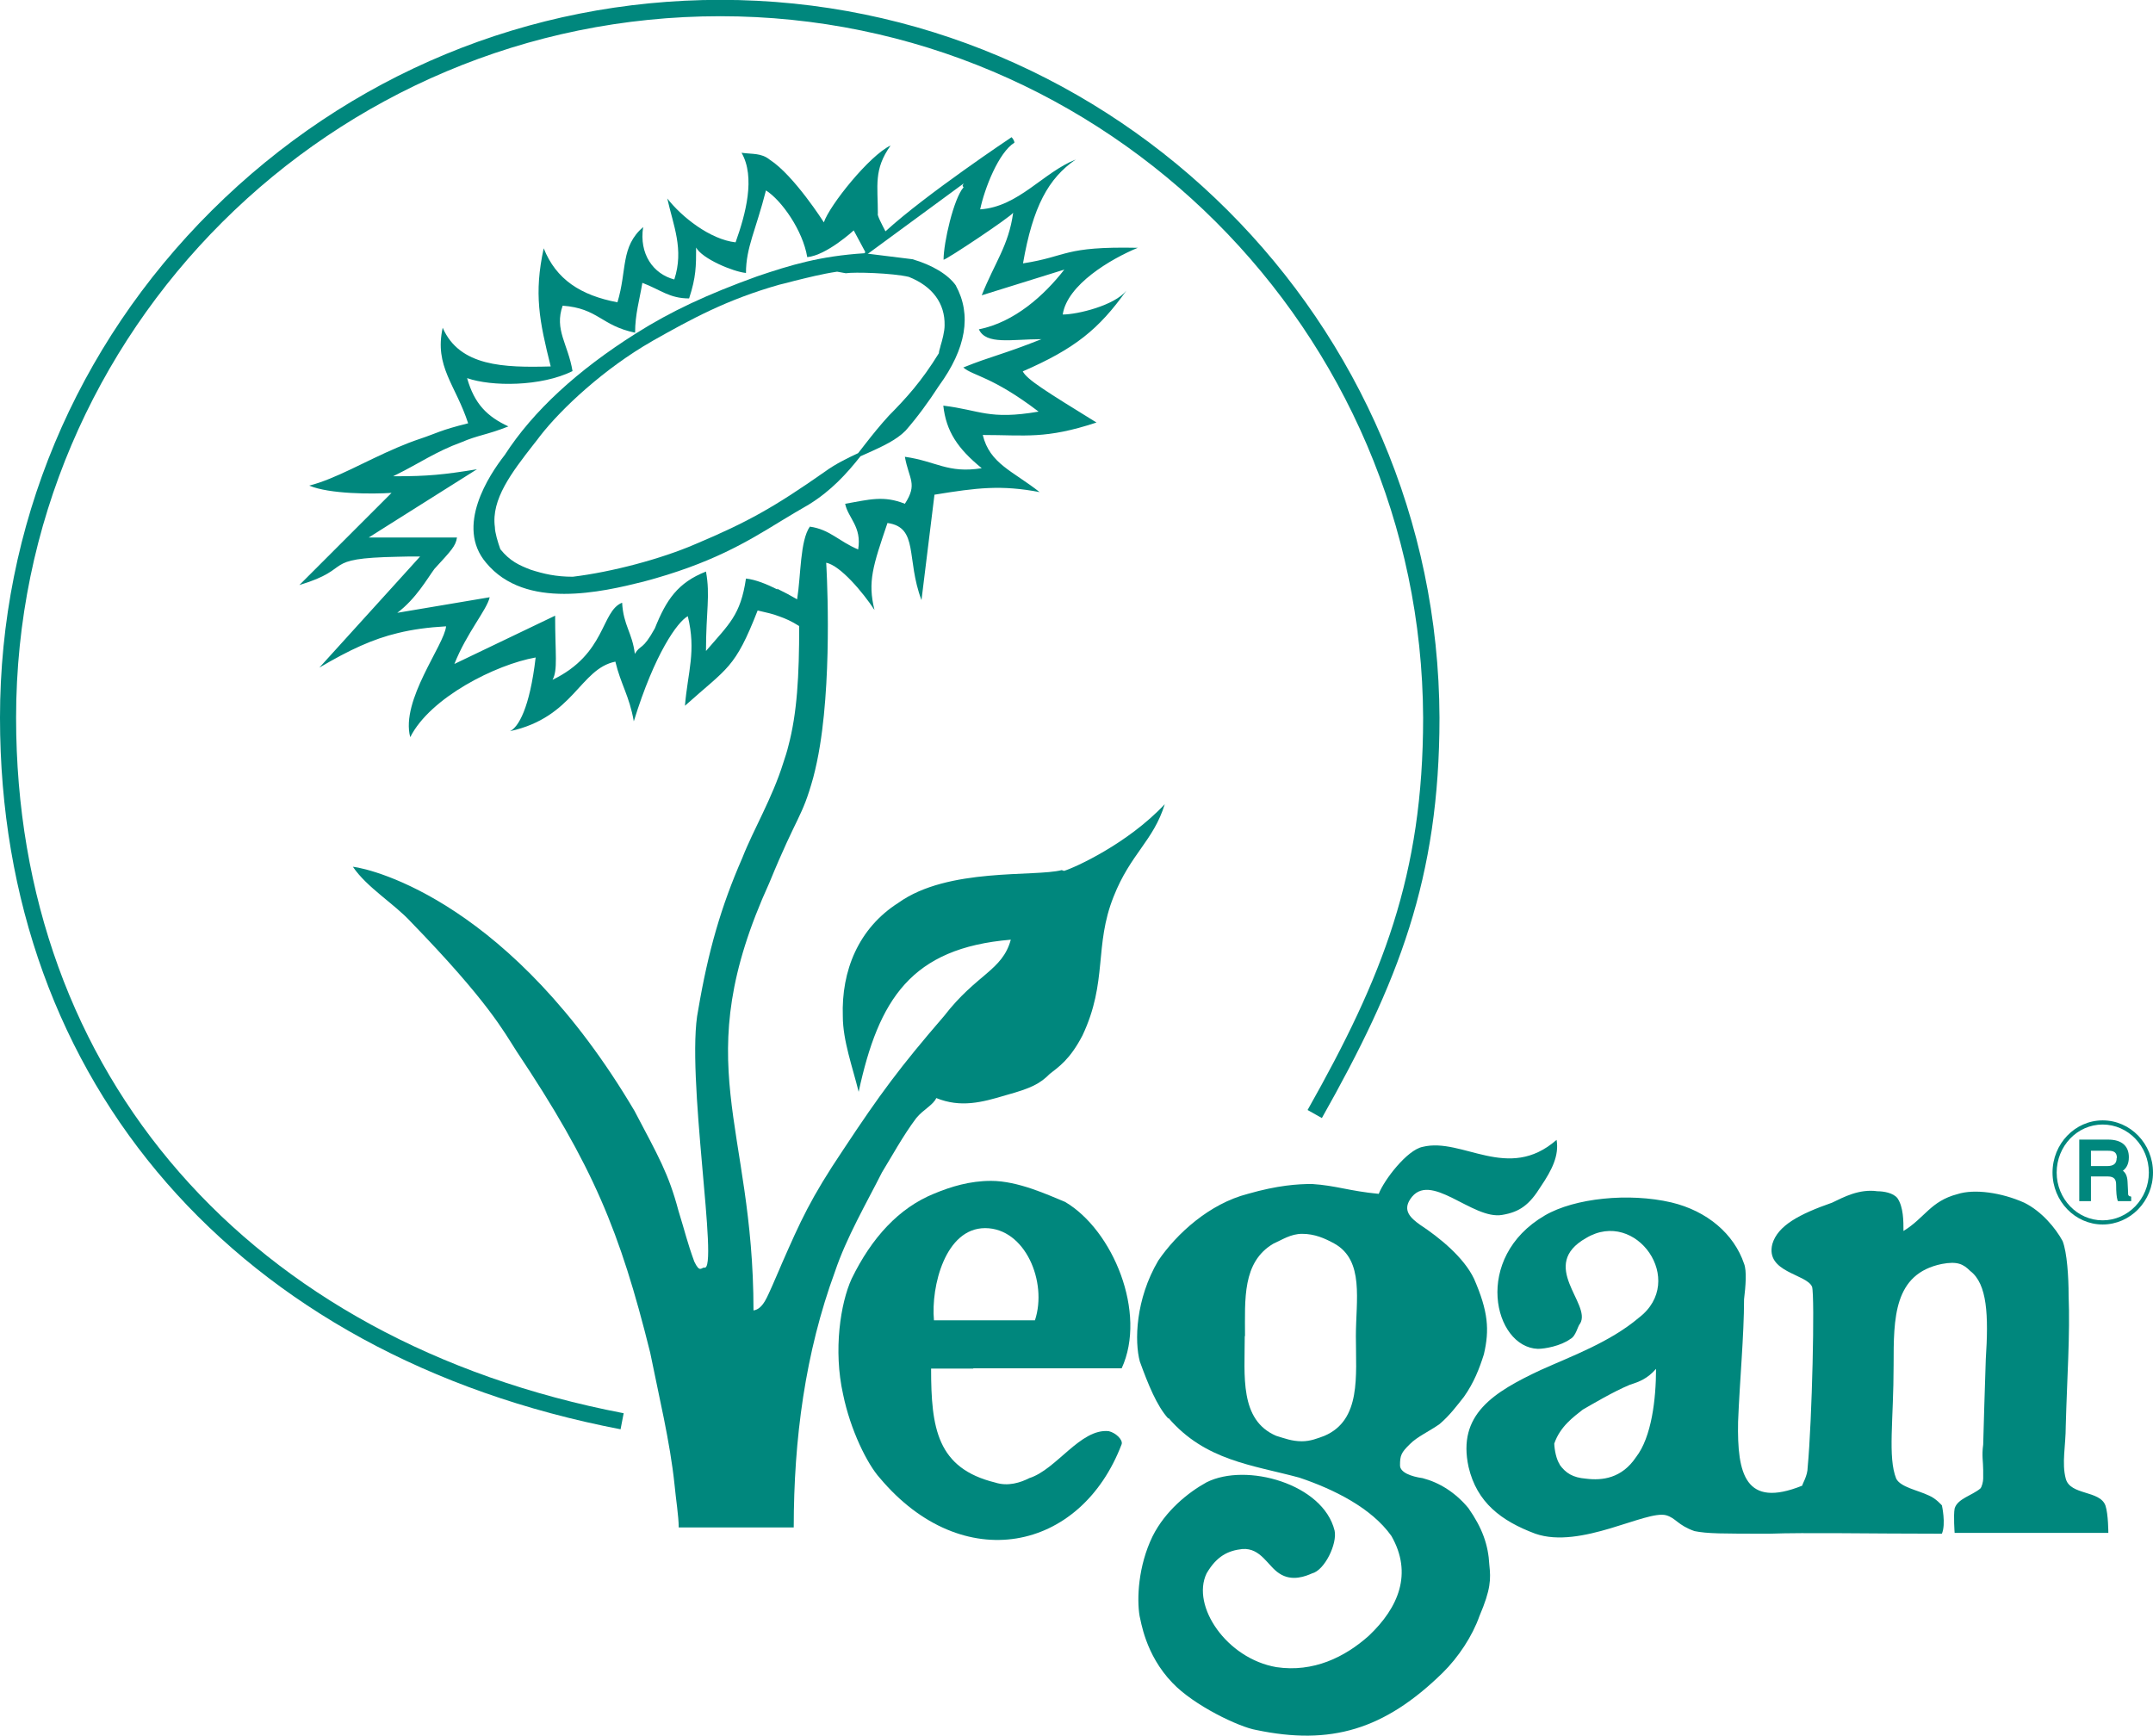 <?xml version="1.0" encoding="UTF-8"?> <svg xmlns="http://www.w3.org/2000/svg" xmlns:xlink="http://www.w3.org/1999/xlink" xmlns:xodm="http://www.corel.com/coreldraw/odm/2003" xml:space="preserve" width="18.901mm" height="15.24mm" version="1.1" style="shape-rendering:geometricPrecision; text-rendering:geometricPrecision; image-rendering:optimizeQuality; fill-rule:evenodd; clip-rule:evenodd" viewBox="0 0 82.92 66.85"> <defs> <style type="text/css"> .fil1 {fill:#00877D} .fil0 {fill:#00877D;fill-rule:nonzero} </style> </defs> <g id="Layer_x0020_1">  <g id="_2475759197264"> <path class="fil0" d="M23.91 55.05c-14.75,-2.83 -23.91,-13.33 -23.91,-27.41 0,-7.37 2.9,-14.31 8.16,-19.54 5.26,-5.23 12.21,-8.11 19.59,-8.11 15.21,0 27.64,12.4 27.69,27.65 0,6.2 -1.59,10.21 -4.53,15.42l-0.55 -0.31c2.89,-5.12 4.45,-9.04 4.45,-15.11 -0.06,-14.9 -12.2,-27.02 -27.07,-27.02 -14.96,0 -27.12,12.12 -27.12,27.02 0,13.75 8.97,24.02 23.4,26.79l-0.12 0.62z"></path> <path class="fil0" d="M81.52 44.6c0,0.21 -0.11,0.31 -0.37,0.31l-0.62 0 0 -0.59 0.67 0c0.2,0 0.33,0.05 0.33,0.28zm0.51 1.48c-0.07,-0.04 -0.07,-0.05 -0.07,-0.16l-0.02 -0.4c-0.01,-0.25 -0.09,-0.36 -0.18,-0.43 0.12,-0.09 0.23,-0.24 0.23,-0.52 0,-0.44 -0.28,-0.68 -0.8,-0.68l-1.11 0 0 2.37 0.45 0 0 -0.95 0.65 0c0.26,0 0.32,0.13 0.32,0.32 0,0.29 0.02,0.48 0.05,0.58l0.02 0.05 0.51 0 0 -0.17 -0.04 -0.02z"></path> <path class="fil0" d="M80.98 43.31c-0.98,0 -1.77,0.83 -1.77,1.85 0,1.01 0.79,1.84 1.77,1.84 0.98,0 1.78,-0.83 1.78,-1.84 0,-1.02 -0.8,-1.85 -1.78,-1.85zm0 3.85c-1.06,0 -1.93,-0.9 -1.93,-2 0,-1.11 0.87,-2.01 1.93,-2.01 1.07,0 1.94,0.9 1.94,2.01 0,1.1 -0.87,2 -1.94,2z"></path> <path class="fil0" d="M36.22 13.34c-0.04,0.13 -0.06,0.21 -0.06,0.26 -0.68,1.1 -1.25,1.72 -1.93,2.41l-0 0c-0.32,0.35 -0.62,0.72 -0.9,1.08 -0.09,0.12 -0.19,0.24 -0.28,0.36 -0.43,0.2 -0.88,0.42 -1.29,0.72 -1.93,1.35 -2.95,1.93 -4.97,2.78 -1.34,0.58 -3.24,1.08 -4.73,1.26 -0.65,0 -1.12,-0.11 -1.62,-0.27 -0.44,-0.17 -0.8,-0.33 -1.17,-0.79 -0.1,-0.28 -0.21,-0.65 -0.21,-0.85 -0.15,-1.07 0.65,-2.11 1.5,-3.2 0.08,-0.1 0.16,-0.2 0.24,-0.31 0.83,-1.07 2.49,-2.61 4.31,-3.65l0.05 -0.03c1.44,-0.81 2.81,-1.57 4.86,-2.15 0.18,-0.04 0.36,-0.09 0.55,-0.14 0.53,-0.13 1.07,-0.27 1.67,-0.36l0.33 0.06 0.01 -0c0.32,-0.05 1.78,-0.01 2.42,0.14 0.91,0.36 1.4,1.02 1.38,1.87 0,0.24 -0.09,0.57 -0.16,0.8zm0.6 -2.34c-0.3,-0.43 -0.92,-0.8 -1.68,-1.02l-1.7 -0.21 -0.14 -0.02 -0.01 0c-1.71,0.11 -2.83,0.45 -4.13,0.89 -1.91,0.69 -3.31,1.34 -4.67,2.2 -2.25,1.42 -3.96,2.99 -5.05,4.68 -0.61,0.78 -1.91,2.75 -0.72,4.15 0.76,0.92 1.88,1.2 3.01,1.2 1.12,0 2.25,-0.27 3.05,-0.47 2.6,-0.69 3.97,-1.52 5.29,-2.33 0.35,-0.21 0.71,-0.43 1.08,-0.64 0.86,-0.53 1.46,-1.19 1.99,-1.86 0.09,-0.04 0.18,-0.08 0.27,-0.12 0.58,-0.26 1.12,-0.51 1.47,-0.87 0.43,-0.49 0.88,-1.1 1.28,-1.72 1.05,-1.44 1.27,-2.74 0.65,-3.87z"></path> <path class="fil1" d="M60.06 56.4c0.24,0.34 0.52,0.51 1.02,0.55 0.63,0.08 1.38,-0.01 1.93,-0.83 0.6,-0.77 0.77,-2.24 0.77,-3.4 -0.33,0.38 -0.65,0.5 -1,0.61 -0.65,0.27 -1.47,0.76 -1.82,0.96 -0.34,0.27 -0.87,0.64 -1.1,1.31 0.01,0.25 0.08,0.61 0.21,0.8zm-0.71 -3.64c1.2,-0.54 2.66,-1.07 3.77,-2.01 1.86,-1.42 -0.11,-4.22 -2.03,-3.07 -1.86,1.05 0.21,2.53 -0.23,3.29 -0.1,0.1 -0.16,0.49 -0.38,0.6 -0.37,0.27 -0.98,0.38 -1.25,0.38 -1.7,-0.06 -2.53,-3.51 0.27,-5.14 1.15,-0.67 3.24,-0.88 4.87,-0.5 1.38,0.33 2.41,1.21 2.8,2.36 0.11,0.27 0.06,0.88 0,1.37 0,1.38 -0.17,3.18 -0.23,4.72 -0.04,2.02 0.28,3.34 2.47,2.46 0,-0.06 0.21,-0.38 0.21,-0.71 0.17,-1.8 0.28,-6.57 0.17,-6.95 -0.21,-0.5 -1.81,-0.55 -1.53,-1.65 0.21,-0.71 1.04,-1.15 2.3,-1.59 0.44,-0.21 1.04,-0.54 1.75,-0.44 0.23,0 0.61,0.06 0.77,0.27 0.23,0.34 0.23,0.88 0.23,1.26 0.82,-0.5 1.04,-1.15 2.08,-1.42 0.65,-0.21 1.7,-0.06 2.57,0.33 0.67,0.33 1.21,0.98 1.48,1.48 0.17,0.44 0.23,1.38 0.23,2.09 0.06,1.53 -0.06,3.17 -0.11,5.03 0,0.77 -0.16,1.43 0,2.03 0.17,0.65 1.32,0.44 1.53,1.04 0.11,0.33 0.11,1.05 0.11,1.05l-5.92 0c0,0 -0.05,-0.67 0,-0.94 0.11,-0.38 0.67,-0.5 0.99,-0.77 0.06,-0.06 0.11,-0.27 0.11,-0.38l0 -0.33c0,-0.33 -0.06,-0.55 0,-0.98 0.04,-1.26 0.04,-1.59 0.1,-3.29 0.11,-1.69 0.06,-2.9 -0.6,-3.4 -0.27,-0.27 -0.5,-0.38 -1.09,-0.27 -1.86,0.38 -1.86,2.08 -1.86,3.89 0,2.13 -0.23,3.55 0.1,4.38 0.17,0.33 0.82,0.44 1.26,0.65 0.27,0.11 0.5,0.38 0.5,0.38 0,0 0.16,0.71 0,1.09 -2.8,0 -5.26,-0.05 -6.63,0 -1.86,0 -2.4,0 -2.9,-0.1 -0.65,-0.23 -0.71,-0.5 -1.09,-0.61 -0.77,-0.21 -3.29,1.32 -5.04,0.71 -1.31,-0.49 -2.25,-1.2 -2.57,-2.57 -0.44,-2.02 0.95,-2.88 2.81,-3.75z"></path> <path class="fil1" d="M47.94 51.46c0,1.53 -0.21,3.23 1.21,3.84 0.33,0.1 0.61,0.21 0.99,0.21 0.33,0 0.6,-0.11 0.87,-0.21 1.42,-0.61 1.21,-2.3 1.21,-3.84 0,-1.38 0.33,-2.91 -0.82,-3.56 -0.38,-0.21 -0.77,-0.38 -1.25,-0.38 -0.44,0 -0.77,0.23 -1.11,0.38 -1.2,0.71 -1.09,2.14 -1.09,3.56zm-2.94 3.17l-0.01 0c-0.44,-0.49 -0.77,-1.31 -1.09,-2.19 -0.21,-0.77 -0.17,-2.4 0.71,-3.89 0.71,-1.04 1.97,-2.19 3.45,-2.57 1.15,-0.33 1.92,-0.38 2.47,-0.38 0.93,0.06 1.42,0.27 2.57,0.38 0.21,-0.54 1.09,-1.69 1.69,-1.81 1.53,-0.38 3.29,1.37 5.16,-0.27 0.1,0.6 -0.17,1.15 -0.61,1.8 -0.44,0.71 -0.82,0.98 -1.48,1.09 -1.15,0.21 -2.8,-1.75 -3.55,-0.6 -0.28,0.43 0,0.71 0.38,0.98 0.76,0.5 1.69,1.26 2.08,2.08 0.55,1.26 0.6,1.97 0.38,2.91 -0.17,0.54 -0.38,1.09 -0.77,1.64 -0.27,0.34 -0.55,0.72 -0.94,1.05 -0.38,0.27 -0.87,0.49 -1.14,0.77 -0.34,0.33 -0.38,0.44 -0.38,0.82 0,0.27 0.43,0.43 0.87,0.49 0.65,0.17 1.26,0.55 1.76,1.15 0.54,0.77 0.77,1.42 0.81,2.19 0.06,0.55 0.06,0.94 -0.38,1.97 -0.27,0.77 -0.81,1.59 -1.42,2.19 -2.25,2.2 -4.32,2.8 -7.18,2.2 -0.65,-0.11 -2.4,-0.94 -3.23,-1.82 -1.05,-1.09 -1.21,-2.4 -1.26,-2.57 -0.11,-0.65 -0.06,-1.92 0.5,-3.07 0.49,-0.98 1.37,-1.69 2.08,-2.08 1.53,-0.77 4.49,0.06 4.93,1.86 0.11,0.5 -0.38,1.53 -0.87,1.65 -0.23,0.1 -0.77,0.33 -1.26,0 -0.44,-0.28 -0.71,-0.99 -1.42,-0.94 -0.55,0.06 -0.99,0.27 -1.38,0.94 -0.6,1.25 0.77,3.28 2.69,3.61 1.42,0.21 2.63,-0.38 3.56,-1.21 1.15,-1.09 1.69,-2.4 0.87,-3.84 -0.77,-1.09 -2.24,-1.81 -3.55,-2.25 -1.81,-0.49 -3.62,-0.65 -5.04,-2.3l0.01 0z"></path> <path class="fil1" d="M39.86 50.85c0.49,-1.48 -0.38,-3.55 -1.92,-3.55 -1.53,0 -2.09,2.24 -1.97,3.55l1.43 0 2.46 0zm-2.38 1.86l-1.62 0c0,2.3 0.23,3.84 2.47,4.39 0.49,0.16 0.98,0 1.31,-0.17 1.05,-0.33 1.97,-1.92 3.06,-1.81 0.27,0.06 0.55,0.33 0.5,0.5 -1.58,4.16 -6.13,5.09 -9.31,1.31 -0.49,-0.54 -1.14,-1.86 -1.42,-3.23 -0.38,-1.7 -0.1,-3.51 0.33,-4.45 0.77,-1.58 1.82,-2.73 3.18,-3.28 0.65,-0.27 1.37,-0.49 2.19,-0.49 1.04,0 2.19,0.54 2.85,0.81 1.85,1.09 3.16,4.28 2.18,6.41l-5.71 0z"></path> <path class="fil1" d="M29.94 22.7c-0.42,-0.21 -0.84,-0.38 -1.21,-0.42 -0.21,1.42 -0.65,1.75 -1.54,2.79 0,-1.53 0.17,-2.13 0,-3.06 -1.09,0.43 -1.53,1.09 -1.97,2.19 -0.48,0.87 -0.54,0.6 -0.77,0.98 -0.1,-0.82 -0.44,-1.09 -0.49,-1.97 -0.82,0.33 -0.61,1.97 -2.68,2.97 0.21,-0.38 0.1,-0.99 0.1,-2.47l-3.88 1.86c0.48,-1.21 1.25,-2.08 1.36,-2.57l-3.56 0.6c0.72,-0.54 1.15,-1.31 1.43,-1.69 0.65,-0.71 0.82,-0.88 0.87,-1.21l-3.4 0 1.06 -0.67 3.11 -1.96c-1.27,0.21 -1.92,0.27 -3.11,0.27l-0.12 0c0.04,-0.02 0.08,-0.04 0.12,-0.06 0.86,-0.42 1.52,-0.89 2.51,-1.25 0.65,-0.28 0.98,-0.28 1.81,-0.61 -0.82,-0.38 -1.31,-0.87 -1.59,-1.86 0.94,0.33 2.85,0.33 4.06,-0.27 -0.17,-1.04 -0.71,-1.59 -0.38,-2.52 1.37,0.1 1.48,0.77 2.79,1.04 0,-0.71 0.17,-1.26 0.28,-1.92 0.71,0.27 1.04,0.6 1.8,0.6 0.27,-0.82 0.27,-1.25 0.27,-1.96 0.23,0.43 1.42,0.93 1.92,0.98 0,-0.98 0.38,-1.65 0.77,-3.18 0.6,0.38 1.42,1.54 1.59,2.57 0.75,-0.07 1.79,-1.03 1.79,-1.03l0.44 0.82 0 0.02c-0.01,0.02 -0.01,0.03 -0.02,0.04 -0.02,0.05 -0.03,0.1 -0.02,0.13l0.16 -0.12 3.65 -2.68c0.1,0 -0.09,0.01 0.02,0.13 -0.38,0.43 -0.77,2.13 -0.77,2.79 0.11,0 2.57,-1.64 2.68,-1.81 -0.17,1.26 -0.71,1.92 -1.21,3.18l3.18 -0.99c-0.77,0.99 -1.92,2.03 -3.29,2.3 0.28,0.61 1.26,0.38 2.41,0.38 -1.54,0.61 -1.92,0.65 -3.01,1.09 0.38,0.33 1.1,0.33 2.9,1.7 -1.92,0.33 -2.25,-0.06 -3.67,-0.23 0.11,0.99 0.55,1.65 1.48,2.41 -1.31,0.21 -1.75,-0.27 -2.96,-0.44 0.16,0.88 0.5,1.04 0,1.81 -0.82,-0.33 -1.38,-0.16 -2.3,0 0.11,0.55 0.65,0.88 0.5,1.76 -0.77,-0.33 -1.09,-0.77 -1.86,-0.88 -0.38,0.55 -0.34,1.86 -0.49,2.8 -0.24,-0.14 -0.5,-0.28 -0.77,-0.41zm10.95 10.81c-1.04,0.27 -4.38,-0.11 -6.29,1.26 -1.54,0.98 -2.2,2.62 -2.14,4.37 0,0.94 0.38,1.97 0.61,2.91 0.77,-3.56 2.02,-5.54 5.86,-5.86 -0.33,1.2 -1.31,1.31 -2.57,2.94 -1.7,1.97 -2.47,3.01 -3.89,5.16 -1.25,1.86 -1.64,2.74 -2.36,4.38 0,0 -0.16,0.38 -0.38,0.88 -0.16,0.33 -0.33,0.87 -0.71,0.92 0,-7.23 -2.57,-9.48 0.61,-16.47 1.1,-2.68 1.25,-2.47 1.69,-4.05 0.1,-0.38 0.19,-0.8 0.26,-1.24 0.49,-3.02 0.24,-7.04 0.24,-7.04 0.55,0.11 1.42,1.15 1.86,1.82 -0.27,-1.09 -0.06,-1.7 0.5,-3.35 1.21,0.17 0.71,1.38 1.31,2.97l0.5 -4.06c1.65,-0.27 2.57,-0.38 4.05,-0.1 -1.04,-0.82 -1.92,-1.09 -2.19,-2.2 1.65,0 2.41,0.17 4.38,-0.48 -1.96,-1.21 -2.67,-1.65 -2.84,-1.97 2,-0.87 2.93,-1.62 3.99,-3.11 -0.45,0.57 -1.88,0.92 -2.45,0.92 0.17,-1.15 1.85,-2.14 2.89,-2.57 -2.89,-0.06 -2.67,0.33 -4.42,0.6 0.38,-2.19 0.98,-3.28 2.03,-4 -1.26,0.5 -2.2,1.82 -3.68,1.92 0.17,-0.81 0.71,-2.19 1.32,-2.57 0,-0.06 -0.06,-0.16 -0.11,-0.21 0,0 -3.3,2.2 -4.85,3.62 0,0 0,0 0,0l-0.01 0c0,-0 0,-0 0,-0 -0.12,-0.23 -0.33,-0.63 -0.29,-0.67 0,-1.09 -0.17,-1.7 0.49,-2.63 -0.81,0.38 -2.35,2.3 -2.57,2.96 0,0 -1.15,-1.81 -2.08,-2.41 -0.33,-0.27 -0.67,-0.21 -1.09,-0.27 0.54,0.94 0.16,2.36 -0.23,3.45 -0.98,-0.11 -2.08,-0.98 -2.63,-1.69 0.23,1.04 0.65,1.96 0.27,3.12 -0.81,-0.21 -1.36,-0.98 -1.2,-2.02 -0.88,0.77 -0.61,1.64 -0.99,2.9 -1.42,-0.27 -2.36,-0.88 -2.84,-2.08 -0.38,1.75 -0.17,2.79 0.27,4.55 -1.81,0.05 -3.51,0 -4.16,-1.49 -0.33,1.49 0.5,2.2 0.98,3.68 -1.09,0.27 -1.2,0.38 -1.86,0.6 -0.3,0.1 -0.58,0.21 -0.86,0.33 -1.27,0.54 -2.38,1.21 -3.4,1.47 0.77,0.33 2.46,0.33 3.17,0.28l-3.55 3.55c2.16,-0.65 0.75,-1.03 3.79,-1.09 0.26,-0.01 0.54,-0.01 0.86,-0.01l-0.86 0.95 -3.02 3.33c1.17,-0.69 2.06,-1.1 3.02,-1.33 0.57,-0.14 1.16,-0.22 1.86,-0.26 -0.06,0.71 -1.76,2.85 -1.38,4.27 0.77,-1.53 3.3,-2.8 4.83,-3.07 -0.23,1.97 -0.67,2.69 -0.99,2.84 2.47,-0.54 2.69,-2.4 4.06,-2.68 0.21,0.88 0.54,1.32 0.71,2.3 0.81,-2.63 1.69,-3.84 2.08,-4.05 0.33,1.36 0,2.13 -0.11,3.45 1.65,-1.48 1.92,-1.42 2.8,-3.67 0.34,0.08 0.59,0.13 0.84,0.23 0.23,0.08 0.46,0.18 0.76,0.37 0,1.92 -0.08,3.36 -0.42,4.63 -0.05,0.21 -0.12,0.42 -0.19,0.63 -0.43,1.38 -1.15,2.57 -1.58,3.67 -0.82,1.87 -1.32,3.61 -1.7,5.86 -0.5,2.41 0.82,10.13 0.23,9.92 -0.11,0 -0.17,0.21 -0.38,-0.23 -0.28,-0.77 -0.34,-1.09 -0.61,-1.96 -0.38,-1.43 -0.77,-2.09 -1.69,-3.84 -4.72,-7.99 -10.03,-9.31 -10.85,-9.41 0.55,0.81 1.59,1.42 2.24,2.13 2.97,3.06 3.57,4.21 4.06,4.97 2.96,4.43 3.99,6.95 5.15,11.61 0.33,1.65 0.77,3.45 0.94,5.1 0.05,0.54 0.16,1.21 0.16,1.64l4.43 0c0,-3.4 0.44,-6.73 1.59,-9.86 0.44,-1.31 1.21,-2.63 1.81,-3.82 0.34,-0.55 0.82,-1.43 1.32,-2.09 0.27,-0.33 0.65,-0.5 0.77,-0.77 0.94,0.38 1.75,0.17 2.68,-0.11 0.98,-0.27 1.31,-0.44 1.69,-0.82 0.34,-0.27 0.77,-0.54 1.26,-1.48 0.98,-2.08 0.44,-3.45 1.2,-5.35 0.65,-1.65 1.53,-2.14 1.97,-3.56 -1.43,1.53 -3.5,2.46 -3.88,2.57z"></path> </g> </g> </svg> 